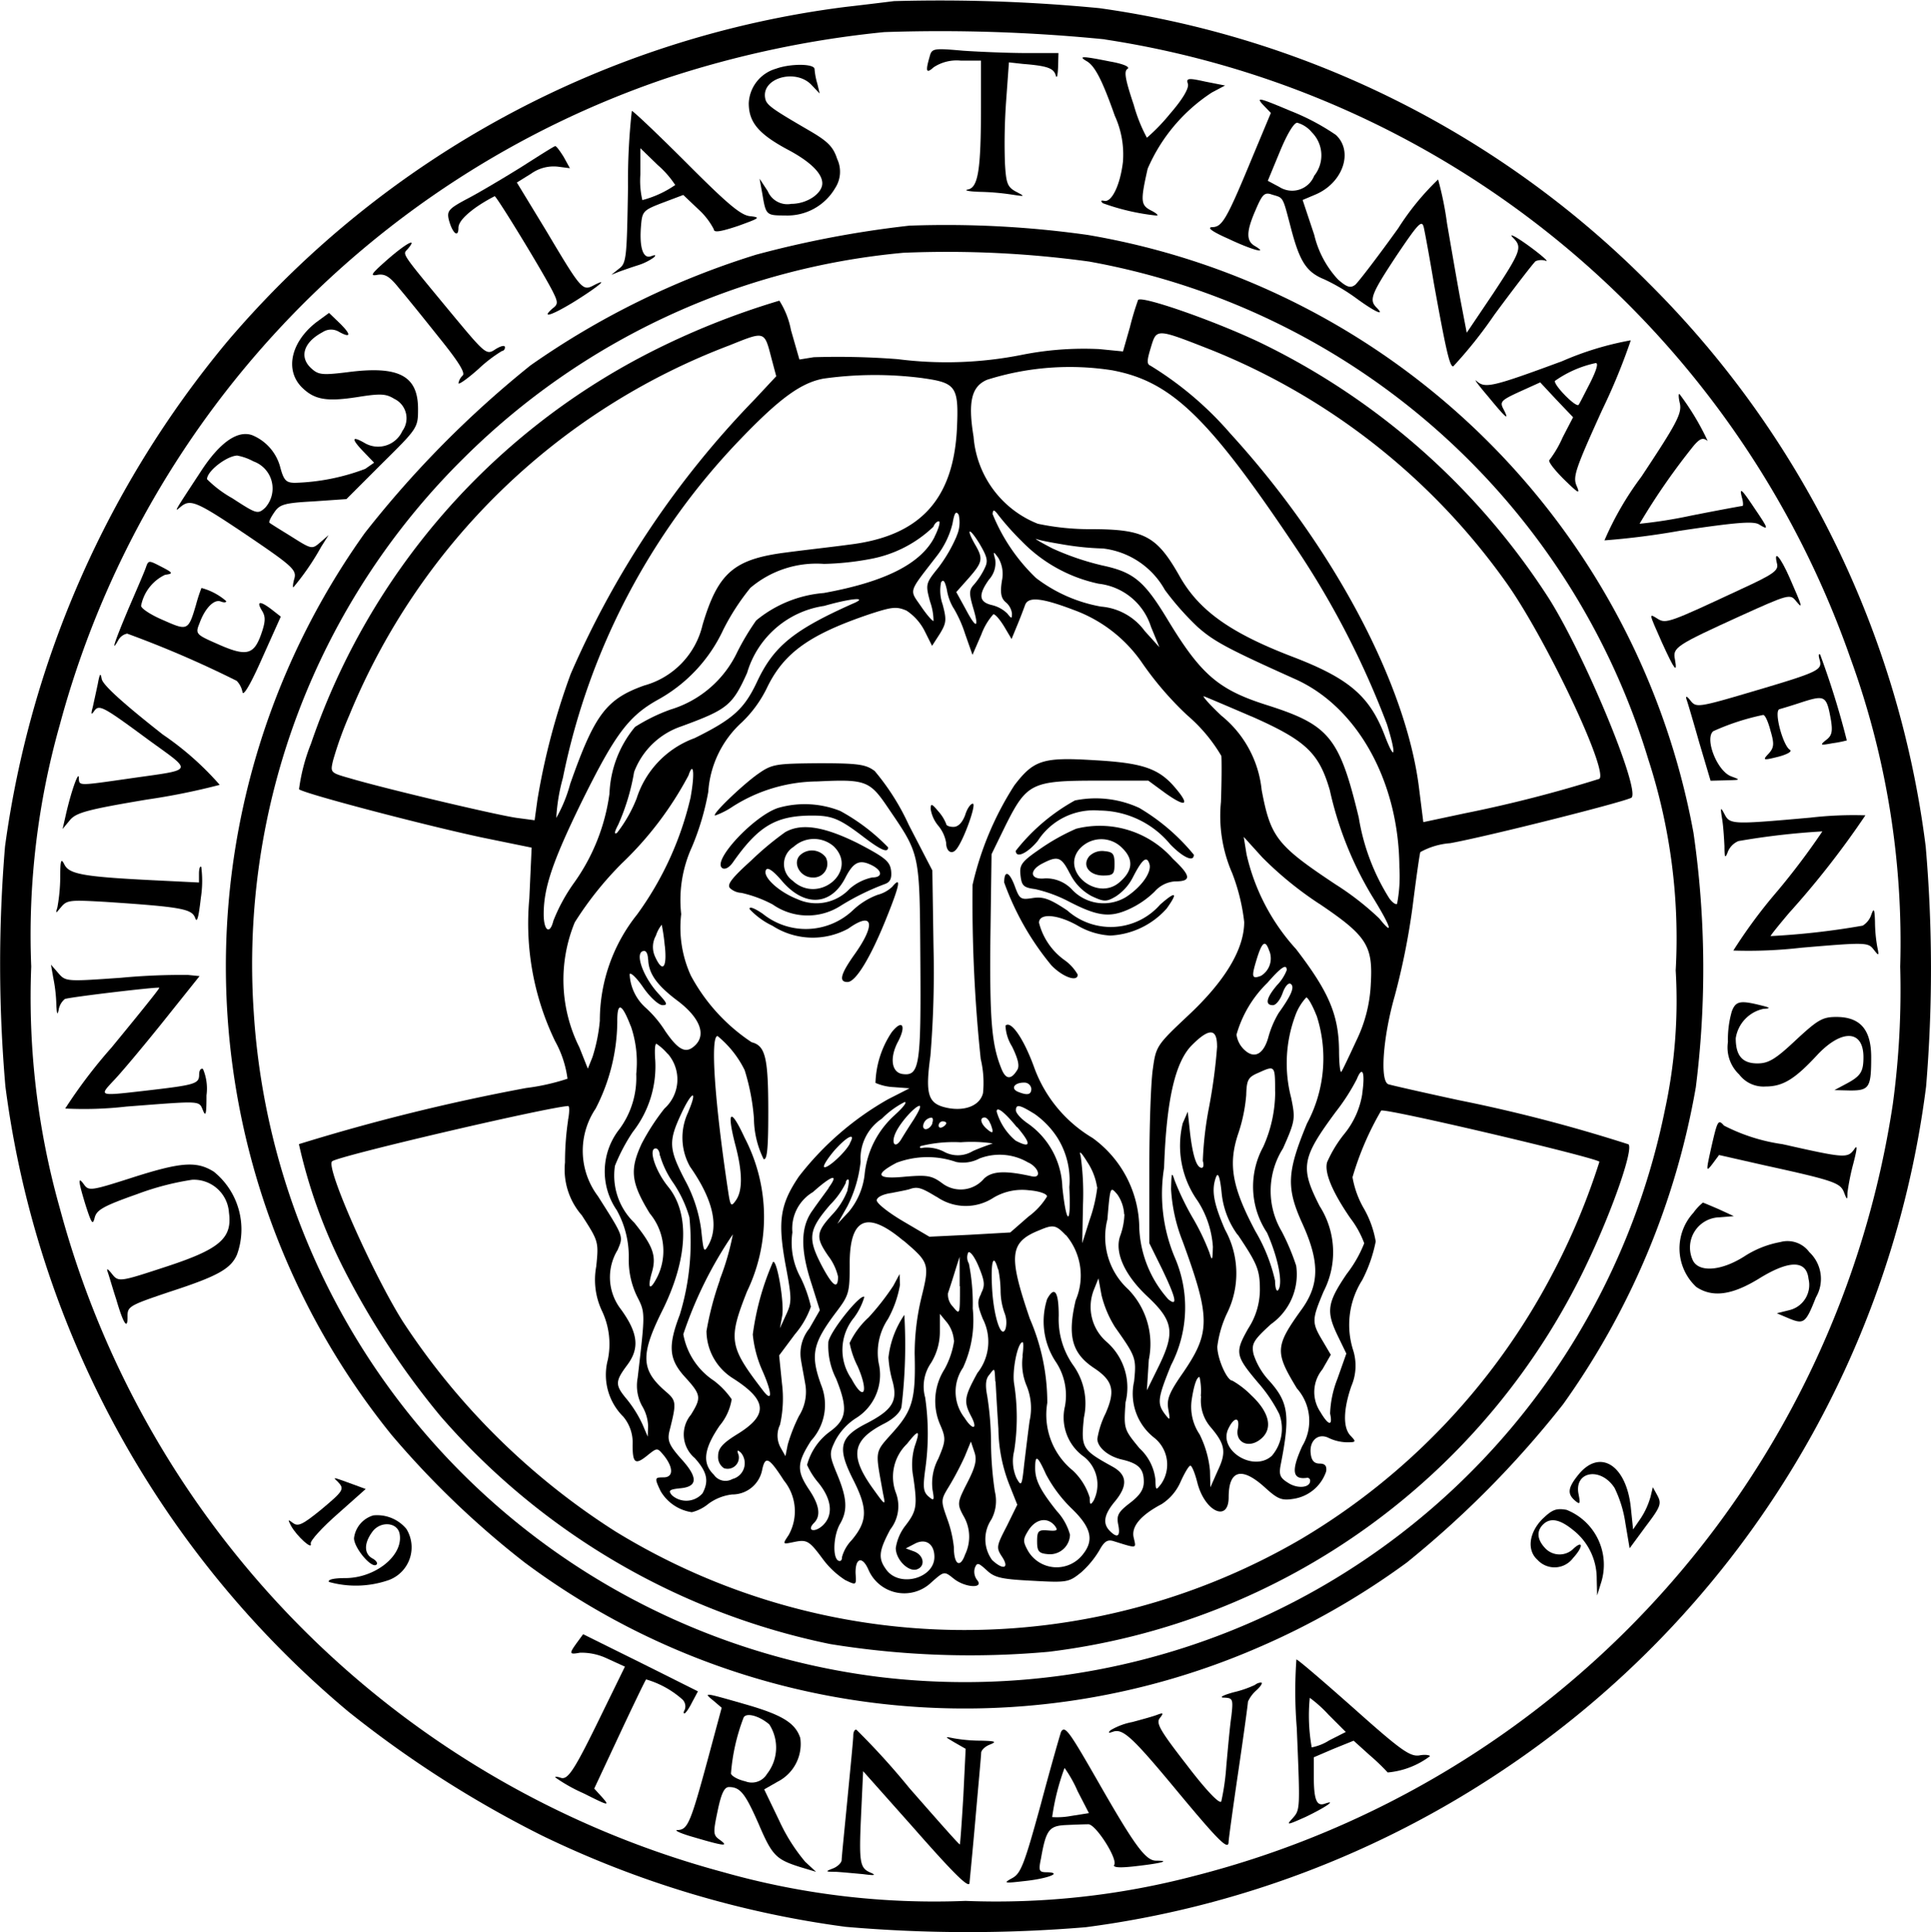 <svg id="truni" xmlns="http://www.w3.org/2000/svg" width="68.587" height="68.619" viewBox="0 0 68.587 68.619">
  <path id="Path_7" data-name="Path 7" d="M32.287-499.657c-.22.028-1,.124-1.718.206A34.5,34.5,0,0,0,8.615-487.573a35.473,35.473,0,0,0-7.9,17.94,50.417,50.417,0,0,0,.014,8.523,34.777,34.777,0,0,0,12.18,22.2,38.787,38.787,0,0,0,6.873,4.4,35.42,35.42,0,0,0,10.791,3.244,50.4,50.4,0,0,0,8.523.014,34.672,34.672,0,0,0,14.847-5.595A34.4,34.4,0,0,0,68.95-461.11a50.423,50.423,0,0,0-.014-8.523,34.228,34.228,0,0,0-9.829-20,34.152,34.152,0,0,0-19.521-9.774A58.991,58.991,0,0,0,32.287-499.657Zm7.492,1.361A33.372,33.372,0,0,1,66.27-476.3a29.437,29.437,0,0,1,1.76,10.929,30.11,30.11,0,0,1-.261,4.88,33.442,33.442,0,0,1-24.786,27.411,27.693,27.693,0,0,1-8.152.893,27.51,27.51,0,0,1-8.592-1.017A33.375,33.375,0,0,1,2.663-456.78a27.562,27.562,0,0,1-1.017-8.592,27.407,27.407,0,0,1,1.017-8.592,33.4,33.4,0,0,1,21.473-22.93,36.132,36.132,0,0,1,7.808-1.663A58.886,58.886,0,0,1,39.779-498.3Z" transform="translate(-0.537 499.697)"/>
  <path id="Path_8" data-name="Path 8" d="M240.151-486.7c-.151.522-.11.591.151.357a1.484,1.484,0,0,1,.962-.234h.715v1.636c0,2.254-.1,2.873-.467,2.942-.151.027.028.069.412.082a8.69,8.69,0,0,1,1.168.1c.454.069.467.069.124-.11-.3-.165-.344-.3-.385-1a20.8,20.8,0,0,1,.041-2.2l.1-1.388.495.055c.866.069,1.1.151,1.169.412.041.124.069,0,.082-.289l.014-.509H243.6c-.632,0-1.636-.041-2.254-.083C240.261-487.025,240.233-487.012,240.151-486.7Z" transform="translate(-207.136 488.73)"/>
  <path id="Path_9" data-name="Path 9" d="M280.381-484.764c.289.165.55.66,1,1.938a3.306,3.306,0,0,1,.289,1.65c-.1.825-.4,1.43-.66,1.375-.124-.028-.137,0-.055.082a8.014,8.014,0,0,0,1.911.44c.082,0,0-.082-.193-.179-.371-.192-.385-.33-.124-1.485a6.129,6.129,0,0,1,2.282-2.708l.467-.247-.7-.138c-.619-.137-.687-.124-.619.082.041.151-.179.536-.646,1.072a6.712,6.712,0,0,1-.811.839,5.6,5.6,0,0,1-.467-1.168c-.3-.894-.357-1.2-.22-1.278.1-.069-.151-.179-.619-.261C280.258-484.942,280.051-484.956,280.381-484.764Z" transform="translate(-241.785 486.935)"/>
  <path id="Path_10" data-name="Path 10" d="M194.962-482.8a1.334,1.334,0,0,0-.962,1.223c0,.674.344,1.086,1.361,1.636.811.426,1.251.852,1.251,1.21s-.536.729-1.1.729a.758.758,0,0,1-.839-.454l-.289-.44.1.55c.124.742.137.756.8.756a1.965,1.965,0,0,0,1.787-.976,1.06,1.06,0,0,0,.069-1.031c-.137-.426-.33-.619-.935-.976-1.375-.8-1.581-.935-1.622-1.182-.137-.715,1.072-1.059,1.636-.481l.3.316-.082-.344a2.517,2.517,0,0,1-.1-.522C196.337-482.988,195.471-482.988,194.962-482.8Z" transform="translate(-167.405 485.242)"/>
  <path id="Path_11" data-name="Path 11" d="M315.06-473.774l.289.3-.66,1.581c-.921,2.227-1.072,2.474-1.43,2.474-.192.014.014.165.577.412.839.4,1.457.564.948.261-.316-.179-.316-.509.028-1.292.234-.55.316-.632.577-.536.412.124.371.041.66,1.141.316,1.223.55,1.608,1.2,1.87a6.832,6.832,0,0,1,1.155.687c.66.481,1.017.632.7.316-.275-.275-.192-.481.715-1.856.77-1.141.894-1.278.962-.99.041.179.206,1.072.357,1.979.44,2.433.564,2.956.687,2.956a15.732,15.732,0,0,0,1.457-1.828c.729-.99,1.4-1.856,1.471-1.911a.521.521,0,0,1,.357-.014c.22.082-.674-.619-1.086-.852-.165-.083-.179-.069-.027.082.275.3.206.481-.756,1.938l-.935,1.388-.234-1.223c-.124-.674-.33-1.87-.467-2.667a11.451,11.451,0,0,0-.316-1.553,9.319,9.319,0,0,0-1.416,1.732c-.729,1.017-1.416,1.911-1.526,2.007-.165.124-.289.1-.619-.193a3.519,3.519,0,0,1-.839-1.581l-.412-1.237.454-.192c.976-.412,1.361-1.526.729-2.117a8.13,8.13,0,0,0-1.608-.852C314.95-474.008,314.813-474.049,315.06-473.774Zm1.746.99a1.158,1.158,0,0,1,.083,1.54.844.844,0,0,1-1.237.4l-.412-.22.426-1.031c.247-.6.495-1.031.619-1.031A1.044,1.044,0,0,1,316.806-472.784Z" transform="translate(-270.209 477.485)"/>
  <path id="Path_12" data-name="Path 12" d="M159.091-468.306c-.041,2.5-.055,2.708-.316,2.9l-.275.22.275-.11c.151-.055.467-.165.687-.234a1.992,1.992,0,0,0,.55-.275c.082-.083.055-.1-.1-.041-.289.11-.426-.316-.357-1.1.041-.495.082-.536.77-.8l.729-.275.55.522a2.5,2.5,0,0,1,.536.7c0,.124.247.082.866-.124.756-.275.811-.3.426-.344-.33-.027-.8-.426-2.254-1.883-1.017-1.017-1.9-1.856-1.952-1.856A22.555,22.555,0,0,0,159.091-468.306Zm1.677-.069a3.692,3.692,0,0,1-1.168.536,3.019,3.019,0,0,1-.069-.921v-.921l.619.6A3.4,3.4,0,0,1,160.768-468.374Z" transform="translate(-136.785 474.945)"/>
  <path id="Path_13" data-name="Path 13" d="M118.91-461.144c-.646.4-1.5.907-1.9,1.114-.646.344-.715.426-.646.729.124.481.344.674.344.3,0-.193.206-.426.6-.715a5.715,5.715,0,0,1,.687-.412c.069,0,1.691,2.653,2.062,3.382.192.385.192.454,0,.6-.426.371-.055.261.715-.206.825-.509,1.347-.921.756-.619-.412.22-.44.193-1.7-1.925l-1.045-1.718.509-.316a1.376,1.376,0,0,1,.949-.247l.426.055-.22-.4c-.137-.22-.261-.385-.3-.385S119.556-461.556,118.91-461.144Z" transform="translate(-100.425 467.096)"/>
  <path id="Path_14" data-name="Path 14" d="M83.18-441.616a36.554,36.554,0,0,0-5.444,1.031,28.744,28.744,0,0,0-8.014,3.932,36.539,36.539,0,0,0-5.884,5.952,26.465,26.465,0,0,0,.949,32.03,31.855,31.855,0,0,0,4.715,4.523,26.157,26.157,0,0,0,26.05,3.038,26.986,26.986,0,0,0,5.293-3.024,35.2,35.2,0,0,0,5.554-5.622,27.43,27.43,0,0,0,4.715-11.259,33.649,33.649,0,0,0-.082-9.032,26.358,26.358,0,0,0-21.514-21.239A35.97,35.97,0,0,0,83.18-441.616Zm6.406,1.279a25.471,25.471,0,0,1,19.837,17.665,20.562,20.562,0,0,1,.976,7.506,18.283,18.283,0,0,1-.385,4.963,25.366,25.366,0,0,1-27.947,20.125,25.4,25.4,0,0,1-22.174-23.59,25.264,25.264,0,0,1,7.478-19.713,25.4,25.4,0,0,1,15.6-7.272A37.112,37.112,0,0,1,89.586-440.338Z" transform="translate(-50.88 449.63)"/>
  <path id="Path_15" data-name="Path 15" d="M107.507-422.325a9.937,9.937,0,0,0-.289.962l-.247.866-.839-.083a11.241,11.241,0,0,0-2.763.206,13.692,13.692,0,0,1-4.4.151,27.847,27.847,0,0,0-2.983-.069l-.509.082-.3-1.045a2.963,2.963,0,0,0-.412-1.045,27.381,27.381,0,0,0-4.66,1.87A24.474,24.474,0,0,0,78.13-406.571a6.735,6.735,0,0,0-.426,1.622c.151.151,4.509,1.292,6.516,1.718l1.746.357-.082,1.8A9.615,9.615,0,0,0,86.8-396a3.751,3.751,0,0,1,.44,1.333,7.734,7.734,0,0,1-1.471.33,71.449,71.449,0,0,0-8.069,1.993A18.735,18.735,0,0,0,79.3-387.9a28.4,28.4,0,0,0,3.423,5.21,24.981,24.981,0,0,0,13.843,8.1,31.042,31.042,0,0,0,7.767.275,24.428,24.428,0,0,0,19.163-13.884c.866-1.828,1.608-3.959,1.43-4.138a55.11,55.11,0,0,0-6.021-1.567c-1.278-.275-2.419-.536-2.5-.564-.316-.083-.206-1.663.22-3.148a25.178,25.178,0,0,0,.632-3.162c.124-.99.247-1.856.275-1.938a2.577,2.577,0,0,1,1.059-.316c1.361-.247,6.324-1.5,6.447-1.622.289-.33-1.65-5.018-2.928-7.052a25.287,25.287,0,0,0-10.255-9.1C110.188-421.6,107.617-422.49,107.507-422.325Zm-13.018,2.09.165.619-.77.825a32.634,32.634,0,0,0-6.53,9.747,24.459,24.459,0,0,0-1.182,4.468l-.1.729-.619-.082c-.646-.083-4.66-1.031-5.911-1.4-.729-.206-.729-.206-.632-.632a12.951,12.951,0,0,1,.577-1.608,23.643,23.643,0,0,1,13.5-13.142C94.269-421.225,94.228-421.239,94.489-420.235Zm15.616-.316a23.673,23.673,0,0,1,10.448,8.221c1.388,1.925,3.657,6.695,3.34,7.011a46.549,46.549,0,0,1-4.77,1.223l-1.485.316-.151-1.2c-.454-3.712-3.066-8.619-6.695-12.592a12.081,12.081,0,0,0-2.846-2.419c-.137-.055-.124-.192.014-.646C108.167-421.321,108.14-421.321,110.105-420.551Zm-3.492.729c2.09.4,3.409,1.677,6.516,6.324a30.819,30.819,0,0,1,3.217,6.241c.344,1.1.289,1.361-.069.426-.536-1.416-1.265-2.048-3.272-2.818-2.227-.852-3.34-1.65-4.028-2.873-.811-1.43-1.251-1.663-3.162-1.663a8.9,8.9,0,0,1-1.87-.192,3.624,3.624,0,0,1-2.282-3.093c-.206-1.251-.069-1.787.481-2.021A9.735,9.735,0,0,1,106.614-419.823Zm-6.75.275c1.182.165,1.278.3,1.21,1.787-.124,2.529-1.32,3.822-3.822,4.124-.6.082-1.595.192-2.213.275-1.883.234-2.447.715-3,2.571a2.924,2.924,0,0,1-2.076,2.158c-1.347.481-1.76,1.031-2.626,3.492a5.121,5.121,0,0,1-.495,1.21,6.606,6.606,0,0,1,.234-1.416A24.27,24.27,0,0,1,93.4-417.4c1.375-1.43,2.131-1.98,2.928-2.131A13.134,13.134,0,0,1,99.864-419.548Zm1.2,5.609a5.261,5.261,0,0,1-.646,1.113c-.454.564-.467.591-.3,1.21a2.12,2.12,0,0,1,.124.687c-.027.028-.234-.206-.44-.509-.426-.619-.467-.467.55-1.787a3.081,3.081,0,0,0,.564-1.155c.069-.4.124-.467.22-.316A1.179,1.179,0,0,1,101.06-413.939Zm2.282.151a5.356,5.356,0,0,0,2.763,1.54,2.209,2.209,0,0,1,1.856,1.526l.3.729-.522-.577a2.135,2.135,0,0,0-1.553-.866,5.335,5.335,0,0,1-2.309-1.017,6.546,6.546,0,0,1-1.54-2.268c.014-.179.055-.165.22.055A9.886,9.886,0,0,0,103.342-413.788Zm-3.066-.124c-.481.949-1.746,1.595-3.932,1.993a4.318,4.318,0,0,0-2.406.976,8.777,8.777,0,0,0-.674,1.127,3.854,3.854,0,0,1-2.364,2.035,6.332,6.332,0,0,0-1.265.619,3.932,3.932,0,0,0-.907,2.364,7.067,7.067,0,0,1-1.278,3.2,6.244,6.244,0,0,0-.715,1.32c-.124.509-.344.357-.344-.234,0-.935.316-1.87,1.32-3.932,1.2-2.433,1.677-3.093,2.736-3.684a5.463,5.463,0,0,0,2.323-2.488,8.188,8.188,0,0,1,.962-1.485,3.628,3.628,0,0,1,2.612-.852,9.931,9.931,0,0,0,1.677-.179,4.373,4.373,0,0,0,2.213-1.141c.041-.11.124-.192.192-.192S100.428-414.214,100.276-413.912Zm1.773,1.127a2.666,2.666,0,0,1-.371.564c-.179.192-.179.316-.041.8.234.77.124.8-.261.069l-.33-.6.44-.495c.495-.564.522-.687.234-1.182-.344-.6-.22-.646.151-.041C102.16-413.183,102.187-413.046,102.05-412.784Zm2.9-.839a9.849,9.849,0,0,0,1.306.124,2.9,2.9,0,0,1,2.2,1.471,9.993,9.993,0,0,0,1.168,1.32c.577.509,1.059.77,3.478,1.856,2.213,1,3.67,3.657,3.684,6.681a5.2,5.2,0,0,1-.082,1.292c-.041.041-.165-.041-.275-.192a7.7,7.7,0,0,1-1.086-2.873c-.687-2.846-1.045-3.286-3.244-3.987-1.746-.55-2.364-1.086-3.56-3.066-.825-1.361-1.2-1.663-2.309-1.9a9.5,9.5,0,0,1-1.76-.6c-.454-.234-.7-.385-.55-.33S104.538-413.692,104.95-413.623Zm-2.282,1.278c-.069.426-.027.619.137.756a.619.619,0,0,1,.22.4c0,.192-.014.192-.165,0a1.174,1.174,0,0,0-.55-.3c-.467-.11-.481-.371-.1-.907a.875.875,0,0,0,.22-.715c-.082-.3-.069-.3.11-.055A1.131,1.131,0,0,1,102.668-412.344Zm-1.718.962a4.412,4.412,0,0,1,.412.921l.261.742.316-.729a2.244,2.244,0,0,1,.426-.715c.069,0,.234.192.385.44l.261.44.192-.467c.11-.261.234-.591.289-.742.11-.3.577-.261,1.732.179a5.032,5.032,0,0,1,2.447,1.911,11.541,11.541,0,0,0,1.581,1.828,5.693,5.693,0,0,1,1.21,1.443c.014.137.014.88-.014,1.636a5.073,5.073,0,0,0,.4,2.529,7.012,7.012,0,0,1,.426,1.732c0,.962-.674,2.09-1.98,3.313-1.127,1.059-1.155,1.1-1.265,1.911-.069.454-.124,2.035-.124,3.505v2.681l.454.921c.495,1.031.564,1.347.22,1.072a4.041,4.041,0,0,1-1.031-2.516,3.99,3.99,0,0,0-1.663-3.217,4.828,4.828,0,0,1-2.09-2.557c-.371-1-.811-1.622-1-1.43a1.527,1.527,0,0,0,.234.742c.22.454.275.7.179.839-.22.357-.412.33-.564-.069-.344-.852-.412-1.746-.385-4.619l.041-2.983.509-1.045c.742-1.471.921-1.567,3.217-1.567h1.842l.6.44c.715.509.894.454.385-.151-.6-.729-1.182-.921-2.942-1.017-1.787-.11-2.117,0-2.8.894a11.077,11.077,0,0,0-1.485,3.533,53.382,53.382,0,0,0,.289,6.186,3.647,3.647,0,0,1,.082,1.21c-.1.426-.6.646-1.223.536-.729-.137-.839-.44-.646-1.856a36.544,36.544,0,0,0,.11-3.877l-.041-2.708-.839-1.622a8.352,8.352,0,0,0-1.21-1.911c-.316-.234-.577-.275-1.993-.275-1.526.014-1.65.027-2.158.385-.564.4-1.677,1.471-1.512,1.471a2.763,2.763,0,0,0,.619-.316,5.676,5.676,0,0,1,3.011-.894c1.7-.082,1.856-.027,2.488.907,1.168,1.718,1.141,1.567,1.168,5.43.027,3.739-.027,4.138-.632,4.055-.4-.055-.467-.591-.151-1.169.289-.564.137-.784-.234-.316a3.407,3.407,0,0,0-.577,1.8,1.833,1.833,0,0,0,.66.151l.55.041-.756.385a10.614,10.614,0,0,0-3.176,2.749c-.674,1-.756,1.595-.467,3.162.22,1.168.22,1.306.014,1.746l-.22.481.082-.44c.082-.467-.192-2.048-.33-1.911a9.518,9.518,0,0,0-.715,2.571,4.121,4.121,0,0,0,.344,1.292c.357.811.357,1.155,0,.674-1.182-1.54-1.223-1.787-.55-3.492a6.09,6.09,0,0,0-.082-5.458c-.495-1.072-.646-.99-.344.206.275,1.017.275,1.677.027,2.021-.165.234-.192.206-.275-.357-.481-3.2-.632-5.485-.371-5.485a3.622,3.622,0,0,1,.962,1.21,7.693,7.693,0,0,1,.33,1.718,3.334,3.334,0,0,0,.344,1.443c.124.041.165-.371.165-1.677,0-1.925-.1-2.351-.591-2.474a6.553,6.553,0,0,1-2.158-2.365,4.1,4.1,0,0,1-.344-2.186,4.537,4.537,0,0,1,.385-2.392,9.241,9.241,0,0,0,.577-1.952,3.658,3.658,0,0,1,1.2-2.474,4.287,4.287,0,0,0,.907-1.265c.6-1.21,1.512-1.856,3.629-2.571.8-.261.949-.275,1.306-.124a1.891,1.891,0,0,1,.646.729l.261.522.275-.426c.234-.385.247-.495.1-1.045a1.474,1.474,0,0,1-.055-.784c.082-.124.137-.041.206.261A1.809,1.809,0,0,0,100.95-411.382Zm-3.56-.165c-2.131.949-2.832,1.526-3.423,2.791-.454.962-.852,1.32-2.213,1.993a3.371,3.371,0,0,0-2.062,2.145A4.966,4.966,0,0,1,89-403.4q-.165.1.041-.289a7.718,7.718,0,0,0,.564-1.87,2.721,2.721,0,0,1,1.677-1.622c1.636-.6,1.815-.742,2.337-1.9a3.361,3.361,0,0,1,2.736-2.378C97.335-411.74,97.94-411.781,97.39-411.547Zm14.146,4.014c1.925.852,2.392,1.292,2.777,2.612a12.51,12.51,0,0,0,1.485,3.739c.674,1.086.825,1.512.275.825a9.988,9.988,0,0,0-1.553-1.21c-2.09-1.388-2.309-1.677-2.626-3.354a3.9,3.9,0,0,0-1.43-2.639c-.426-.4-.7-.715-.619-.687S110.683-407.9,111.535-407.533Zm-19.919,2.846a11.457,11.457,0,0,1-1.911,4.193,6.031,6.031,0,0,0-1.32,3.767,5.988,5.988,0,0,1-.261,1.292l-.165.412-.3-.756a5.368,5.368,0,0,1-.165-4.44,12,12,0,0,1,1.677-2.1,12.215,12.215,0,0,0,2.364-3.121C91.712-405.966,91.767-405.526,91.616-404.687Zm22.325,3.808c1.691,1.141,1.911,1.485,1.828,2.859a5.089,5.089,0,0,1-.509,1.993c-.261.564-.495,1.058-.536,1.114s-.082-.289-.082-.756c-.014-1.265-.357-2.076-1.526-3.6a7.442,7.442,0,0,1-1.76-3.368l-.1-.619.66.729A12.541,12.541,0,0,0,113.941-400.88Zm-23.246,1.5c.082.784-.082.962-.344.385a.821.821,0,0,1,.027-.756,1.17,1.17,0,0,1,.206-.385A7.036,7.036,0,0,1,90.695-399.381Zm21.473.179a.722.722,0,0,1-.3.88c-.33.124-.344.041-.151-.591S112.03-399.615,112.168-399.2Zm-22.064.3c.014.495.3.907,1.031,1.457.8.6,1.031,1.2.646,1.581-.33.33-.6.192-1.072-.495a4.015,4.015,0,0,0-.674-.811,1.708,1.708,0,0,1-.591-1.21c.027-.082.247.124.481.467s.55.632.687.632c.192,0,.165-.069-.124-.385-.591-.632-.894-1.54-.522-1.54C90.049-399.2,90.1-399.065,90.1-398.9Zm22.682.371a1.573,1.573,0,0,1-.344.536c-.385.454-.44.715-.151.715.11,0,.261-.192.344-.426s.206-.385.289-.33c.151.1.027.4-.426,1.031a3.473,3.473,0,0,0-.357.825c-.165.632-.495.825-.852.495a.9.9,0,0,1-.289-.55,4.142,4.142,0,0,1,1.1-1.842C112.58-398.625,112.786-398.763,112.786-398.529Zm1.059,1.622a4.9,4.9,0,0,1-.344,3.835c-.715,1.732-.742,2.282-.151,3.574.6,1.333.6,2.131-.027,3.011-.962,1.333-.962,1.526-.179,2.818a1.735,1.735,0,0,1,.192,2.048c-.4.88-.357,1.21.179,1.127a.1.1,0,0,1,.1.11c0,.247-.454.289-.784.069-.289-.179-.33-.289-.261-.646.344-1.746.275-2.213-.4-2.969a2.522,2.522,0,0,1-.564-.948c-.082-.371-.014-.495.619-1.072a2.166,2.166,0,0,0,.894-2.076,8.112,8.112,0,0,0-.509-1.21,2.823,2.823,0,0,1,.041-2.956c.44-.99.44-1.059.289-1.8a4.859,4.859,0,0,1,.137-2.887,1.905,1.905,0,0,1,.4-.674C113.542-397.553,113.707-397.264,113.845-396.907Zm-24.359.371a3.968,3.968,0,0,1,.192,1.7,3.076,3.076,0,0,1-.591,1.952,2.427,2.427,0,0,0-.1,2.887,3.388,3.388,0,0,1,.426,1.691,2.969,2.969,0,0,0,.289,1.361c.3.591.3.55.027,2.9a1.509,1.509,0,0,0,.151.99,1.5,1.5,0,0,1,.22.715l-.014.385L89.9-382.4a4.259,4.259,0,0,0-.55-.88c-.426-.509-.426-.632.014-1.223s.385-1.127-.22-1.966a1.859,1.859,0,0,1-.124-2.117c.206-.495.234-.44-.7-1.911a2.68,2.68,0,0,1-.082-3.107,6.843,6.843,0,0,0,.77-3.079C89-397.415,89.169-397.36,89.485-396.536Zm20.826.715a19.382,19.382,0,0,1-.289,2.172,12.4,12.4,0,0,0-.22,1.9c.041.138.027.247-.041.247-.179,0-.316-.426-.412-1.237l-.082-.756-.179.412a3.384,3.384,0,0,0,.536,2.763,3.435,3.435,0,0,1,.536,1.622c-.014.495-.027.522-.124.206a8.231,8.231,0,0,0-.619-1.278,9.864,9.864,0,0,1-.619-1.292c-.1-.316-.11-.261-.124.316a5.941,5.941,0,0,0,.412,1.856c.99,2.708.99,3.231.027,4.646-.509.729-.6.962-.536,1.32.069.4.069.412-.124.165-.275-.371-.261-.55.22-1.732a4.455,4.455,0,0,0,.124-3.849,5.832,5.832,0,0,1-.371-3.162c.082-2.433.4-3.767.99-4.358C110.037-396.481,110.312-396.453,110.312-395.821Zm-19.507.275a1.391,1.391,0,0,1-.124,1.938,7.853,7.853,0,0,0-.811,1.251c-.426.921-.385,1.375.289,2.474a2.085,2.085,0,0,1,.275,2.241c-.261.522-.371.454-.206-.124.179-.6.055-.949-.619-1.787a2.323,2.323,0,0,1-.687-2.021,6.513,6.513,0,0,1,.632-1.2,3.782,3.782,0,0,0,.8-2.543c-.027-.33-.014-.591.041-.591A1.918,1.918,0,0,1,90.8-395.546Zm21.569,1.347a4.785,4.785,0,0,1-.426,1.952,2.953,2.953,0,0,0,.137,3.052c.412.935.577,1.842.385,2.048-.055.041-.1-.11-.1-.344a6.085,6.085,0,0,0-.7-1.76c-.839-1.581-.976-2.392-.6-3.492a5.727,5.727,0,0,0,.275-1.347c.014-.536.069-.632.426-.784C112.374-395.147,112.374-395.147,112.374-394.2Zm3.093.069a2.981,2.981,0,0,1-.632,1.416,4.459,4.459,0,0,0-.619,1.017c-.1.371.192,1.058.825,1.98a3.406,3.406,0,0,1,.495.894,4.4,4.4,0,0,1-.619,1.086c-.7,1.031-.742,1.333-.316,2.213l.3.619-.316.894a3.7,3.7,0,0,0-.261,1.237c.1.454-.055.44-.344-.055a1.264,1.264,0,0,1,.069-1.512l.3-.522-.3-.509c-.385-.646-.371-.742.041-1.732a3.042,3.042,0,0,0-.137-3.038c-.7-1.375-.646-1.7.577-3.354a7.3,7.3,0,0,0,.742-1.155C115.481-395.161,115.577-394.886,115.467-394.13Zm-11.754-.192c0,.22-.124.261-.467.124-.275-.11-.151-.33.206-.33A.246.246,0,0,1,103.713-394.322Zm-12.18.825a2.1,2.1,0,0,0,.055,1.952c.811,1.155,1.031,2.1.66,2.777-.165.3-.179.261-.261-.522a5.041,5.041,0,0,0-.577-1.773c-.577-1.113-.591-1.375-.137-2.351C91.657-394.24,91.877-394.309,91.533-393.5Zm7.341.11a3.268,3.268,0,0,0-1.086,2.145,2.513,2.513,0,0,1-.564,1.306l-.4.426.357-.632a4.558,4.558,0,0,0,.467-1.581,1.7,1.7,0,0,1,.756-1.526,3.142,3.142,0,0,1,.811-.591C99.314-393.841,99.149-393.635,98.874-393.388Zm-11.616.192a10.176,10.176,0,0,0-.11,1.5,2.472,2.472,0,0,0,.6,1.883c.591.921.6.935.509,1.815a2.585,2.585,0,0,0,.206,1.581,2.744,2.744,0,0,1,.206,1.732,2.091,2.091,0,0,0,.55,2.021,1.429,1.429,0,0,1,.33,1c0,.674.1.729.564.344.316-.247.316-.247.564.055.33.426.316.756-.027.756-.316,0-.33.014-.11.481a1.544,1.544,0,0,0,1.113.756,1.48,1.48,0,0,0,.591-.3,1.766,1.766,0,0,1,.839-.33,1.079,1.079,0,0,0,1.072-.894c.11-.495.247-.412.77.4a1.729,1.729,0,0,1,.165,1.938c-.22.33-.22.33.179.247.481-.1.55-.055,1.059.632a3.046,3.046,0,0,0,.77.715c.4.192.4.192.371-.234-.014-.564.247-.632.467-.11a1.385,1.385,0,0,0,2.227.426c.454-.4.454-.4.784-.137.4.33,1.1.371.839.055a.482.482,0,0,1-.082-.426c.082-.206.124-.192.426.082.275.261.522.316,1.622.371,1.237.069,1.292.055,1.732-.3a3.311,3.311,0,0,0,.646-.784c.165-.3.275-.385.481-.33.88.275.825.275.742-.1-.11-.4.234-.811.99-1.21a1.789,1.789,0,0,0,.674-.8c.137-.3.289-.564.344-.564s.165.275.247.6c.261,1.031,1.113,1.43,1.113.522,0-.962.454-1.1,1.278-.357.467.426.6.481,1.031.412a1.451,1.451,0,0,0,1.155-.976c.027-.192-.041-.275-.234-.275s-.289-.11-.316-.357c-.055-.467.275-.742.646-.55a1.585,1.585,0,0,0,.632.151c.33,0,.344-.014.151-.22-.289-.275-.275-.935.014-1.773a1.841,1.841,0,0,0,.069-1.265,2.963,2.963,0,0,1,.316-2.5,5.107,5.107,0,0,0,.481-1.375,3.566,3.566,0,0,0-.412-1.155,3.357,3.357,0,0,1-.412-1.127,10.583,10.583,0,0,1,1.017-2.364c.082-.11,7.575,1.65,7.753,1.815a24.248,24.248,0,0,1-1.7,4.042,23.762,23.762,0,0,1-8.88,9.348,23.717,23.717,0,0,1-24.373-.261,25.153,25.153,0,0,1-7.547-7.451c-1.059-1.677-2.749-5.471-2.516-5.691.165-.179,7.588-1.911,8.386-1.966C87.313-393.7,87.313-393.47,87.258-393.2Zm12.29-.041c-.165.247-.371.577-.454.715-.22.371-.385.151-.192-.247s.7-.935.839-.935C99.809-393.7,99.713-393.5,99.548-393.236Zm4.262-.192a3.063,3.063,0,0,1,.825.852,2.839,2.839,0,0,1,.426,1.76c.069,1.388-.1,1.388-.247,0a2.875,2.875,0,0,0-1.237-2.268c-.22-.151-.412-.357-.412-.454C103.163-393.773,103.3-393.745,103.809-393.429Zm-.6.481c.509.6.495.77-.055.481a2.115,2.115,0,0,1-.674-1.031C102.476-393.7,102.751-393.5,103.2-392.948Zm-3.011-.137c-.082.22-.33.289-.33.1a.324.324,0,0,1,.289-.3C100.222-393.291,100.235-393.2,100.194-393.085Zm2.062.014c.124.33.1.385-.124.193s-.275-.412-.082-.412C102.119-393.291,102.215-393.2,102.256-393.071Zm-1.567-.028c0,.041-.055.11-.137.151s-.137.014-.137-.055a.151.151,0,0,1,.137-.151C100.634-393.154,100.689-393.126,100.689-393.1Zm-3.423.729c-.179.344-.825.921-.921.839-.041-.041.124-.3.357-.577C97.17-392.631,97.5-392.783,97.266-392.37Zm5.073,0c-.11.041-.44.151-.715.275a1.024,1.024,0,0,1-1.031.014,1.342,1.342,0,0,0-.715-.137c-.11.028-.151.014-.11-.055a4.854,4.854,0,0,1,1.43-.137A5.145,5.145,0,0,1,102.339-392.37Zm-11.822.426a3.33,3.33,0,0,0,.481.99,4.335,4.335,0,0,1,.564,1.21,8.8,8.8,0,0,1-.344,3.464c-.426,1.114-.385,1.581.192,2.213s.577.729.206,1.333a1.094,1.094,0,0,0,.137,1.54c.44.495.509.811.275,1.251a.764.764,0,0,1-1.086.069c-.137-.165-.1-.206.289-.247.632-.055.646-.385.027-1.058-.412-.467-.481-.632-.412-.949.261-1.031.261-1.1-.124-1.43-.88-.756-.907-1.292-.137-2.846.921-1.842,1-3.451.234-4.413-.467-.564-.729-1.375-.454-1.375C90.447-392.192,90.516-392.082,90.516-391.944Zm15.534,1.127a5.337,5.337,0,0,1-.275,1.168l-.261.825.027-1.375a9.718,9.718,0,0,0-.082-1.718c-.069-.22.014-.151.234.206A2.225,2.225,0,0,1,106.05-390.817Zm-2.433-.866c.371.193.454.564.1.481-.921-.206-1.4-.192-1.691.083a1.085,1.085,0,0,1-1.485.165c-.371-.275-.536-.3-1.32-.234-1,.1-1.113-.069-.3-.495a3.114,3.114,0,0,1,2.117-.027,1.254,1.254,0,0,0,.825-.124A1.993,1.993,0,0,1,103.617-391.683Zm7.423,2.557c.7,1.045.784,1.251.784,1.966a2.536,2.536,0,0,1-.412,1.361c-.481.852-.467.962.357,1.938a5.257,5.257,0,0,1,.742,1.1,1.482,1.482,0,0,1-.261,1.485c-.646.591-1.9-.179-1.553-.948.206-.44.426-.454.344-.014-.1.467.344.7.756.412.509-.357.4-.962-.275-1.595a3.171,3.171,0,0,0-.674-.522c-.192,0-.536-.784-.536-1.21a3.9,3.9,0,0,1,.344-1.182,3.2,3.2,0,0,0-.069-2.969c-.412-.949-.495-1.416-.316-1.883.069-.165.137.014.192.55A3.023,3.023,0,0,0,111.04-389.126Zm-14.53-1.663c-.124.179-.385.522-.564.784-.44.591-.454,1.388-.041,2.639l.289.921-.371.646a1.41,1.41,0,0,0-.3,1.113c.041.261.124.674.165.935a1.611,1.611,0,0,1-.234,1.059,5.879,5.879,0,0,0-.4,1.017l-.082.412-.179-.316a.887.887,0,0,1-.014-.8,4.259,4.259,0,0,0,.069-1.471l-.1-.99.564-.756a3.058,3.058,0,0,0,.564-.976,4.745,4.745,0,0,0-.357-1.017,2.579,2.579,0,0,1-.3-1.622,1.5,1.5,0,0,1,.729-1.43C96.647-391.257,96.895-391.312,96.51-390.789Zm.674.069a2.6,2.6,0,0,1-.564.894c-.564.619-.577.8-.124,1.457a1.915,1.915,0,0,1,.344.729c0,.481-.192.344-.591-.412-.495-.962-.454-1.251.316-2.145a2.886,2.886,0,0,0,.55-.77c0-.069.041-.124.082-.124S97.238-390.927,97.183-390.721Zm3.162.247a1.8,1.8,0,0,0,2.021.028,1.994,1.994,0,0,1,1.251-.261c.357.028.646.124.646.22a2.493,2.493,0,0,1-.66.715l-.646.564-1.443.082-1.43.069-.935-.55c-.509-.3-.935-.632-.935-.742s.22-.22.522-.261c.275-.055.577-.11.646-.137C99.672-390.844,99.809-390.8,100.345-390.473Zm6.667.619a2.471,2.471,0,0,1-.151.77c-.206.577.151,1.388.976,2.158.907.852.976,1.265.412,2.433l-.44.894.069-1.086a2.78,2.78,0,0,0-.729-2.5,2.526,2.526,0,0,1-.742-2.488c.1-1.182.1-1.182.357-.88A1.353,1.353,0,0,1,107.012-389.855Zm-7.849.935c.921.784.935.825.632,2.048a8.581,8.581,0,0,0-.234,1.966c.041,1.595-.069,2.007-.756,2.777s-.646.619-.371,2.172c.1.481.1.481-.412-.234-.784-1.127-.66-1.663.481-2.241.316-.165.564-.4.591-.591a18.334,18.334,0,0,0,.1-3.258,3.344,3.344,0,0,0-.564,1.512,3.96,3.96,0,0,0,.151.866c.179.687-.014,1-.921,1.471-.976.495-1.059.866-.481,2.007.522,1.031.509,1.471-.055,2.145a1.39,1.39,0,0,0-.344.6c0,.124-.055.165-.137.124-.206-.124-.165-.907.069-1.306.275-.481.247-.907-.1-1.746-.289-.7-.289-.756-.069-1.21a2.156,2.156,0,0,1,.715-.784,1.812,1.812,0,0,0,.825-1.966,2.144,2.144,0,0,1,.33-1.567,3.864,3.864,0,0,0,.426-1.21l-.014-.385-.22.412a8.981,8.981,0,0,1-.88,1.127,2.931,2.931,0,0,0-.674.907,3.12,3.12,0,0,0,.289.839c.4.921.22,1.265-.22.44a1.8,1.8,0,0,1,.082-2.172,2.32,2.32,0,0,0,.371-.742c-.137-.124-1.2,1.2-1.278,1.595a2.573,2.573,0,0,0,.275,1.306c.426,1.059.385,1.443-.22,1.883a2.164,2.164,0,0,0-.811,1.182,2.678,2.678,0,0,0,.412.646c.481.6.522,1.155.137,1.512-.289.261-.577.179-.3-.1.247-.247.192-.632-.179-1.182-.44-.66-.44-.935.069-1.732a1.888,1.888,0,0,0,.357-1.993c-.385-1.072-.3-1.471.564-2.612.426-.564.454-.674.454-1.636C97.252-389.731,97.871-390.006,99.163-388.92Zm5.774-.192a2.226,2.226,0,0,1,.344,2.31c-.3,1.265-.137,1.883.646,2.406.687.454.77.811.412,1.622a3.166,3.166,0,0,0-.289.894c0,.3.385.632.894.742.577.138.756.33.756.784,0,.275-.137.481-.495.756-.412.316-.481.44-.412.77.082.412-.027.495-.3.22s-.192-.6.179-1.045c.467-.564.44-.949-.082-1.237-1.086-.6-1.127-.66-1.017-1.746a2.329,2.329,0,0,0-.4-1.883,2.845,2.845,0,0,1-.495-1.732c0-.866-.151-1.072-.412-.591a2.605,2.605,0,0,0,.289,2.2,2.142,2.142,0,0,1,.344,1.608,1.711,1.711,0,0,0,.687,1.8,1.261,1.261,0,0,1,.33,1.553c-.11.165-.137.151-.137-.11a2.2,2.2,0,0,0-.6-.962,2.554,2.554,0,0,1-.907-2.406,7.5,7.5,0,0,0-.619-2.983c-.77-2.254-.729-2.722.344-3.148C104.5-389.5,104.593-389.47,104.937-389.112Zm-12.29,1.581a10.937,10.937,0,0,0-.481,1.828,2,2,0,0,0,.921,1.663c1.237.784,1.292,1.306.179,1.993-.536.33-.687.509-.687.784a.476.476,0,0,0,.206.426.4.4,0,0,0,.522-.467c-.069-.179-.041-.193.082-.083a.58.58,0,0,1-.3.935.5.5,0,0,1-.66-.151c-.426-.412-.357-.921.206-1.746a1.92,1.92,0,0,0,.426-.935,2.875,2.875,0,0,0-.632-.66,2.508,2.508,0,0,1-1.086-1.65,14.39,14.39,0,0,1,1.76-3.547A9.1,9.1,0,0,1,92.647-387.531Zm9.279.495c-.151.275-.137.412.055.894a1.787,1.787,0,0,1-.192,1.925c-.467.852-.495,1.017-.22,1.54.247.467.055.509-.234.055a1.514,1.514,0,0,1-.055-1.787,4.033,4.033,0,0,0,.344-2.1,7.4,7.4,0,0,0-.137-1.595.431.431,0,0,1-.027-.385c.055-.083.22.124.371.481C102.064-387.463,102.077-387.325,101.926-387.037Zm-.756-.261c0,1.017,0,1.031-.247.729a.619.619,0,0,1-.179-.481c.027-.082.137-.412.234-.729s.179-.564.179-.564S101.17-387.875,101.17-387.3Zm1.361-.6a3.974,3.974,0,0,1,.082.756,2.4,2.4,0,0,0,.137.784.916.916,0,0,1,.041.564c-.151.412-.426-.426-.481-1.443C102.27-388.191,102.366-388.494,102.531-387.9Zm4.165,2.076c.729,1.031.742,1.086.66,1.9a1.986,1.986,0,0,0,.7,1.993,1.214,1.214,0,0,1,.261,1.65c-.192.247-.192.234-.206-.165a1.773,1.773,0,0,0-.564-1.1c-.55-.674-.564-.674-.495-1.636a2.153,2.153,0,0,0-.674-2.145,1.645,1.645,0,0,1-.454-1.842l.165-.412.11.6A3.859,3.859,0,0,0,106.7-385.827Zm-5.732.454a3.016,3.016,0,0,1-.344,1.017,2.107,2.107,0,0,0-.137,2.007c.192.454.179.55-.082,1.169a1.851,1.851,0,0,0-.206,1.1c.069.385.055.412-.137.247s-.206-.33-.124-.949a8.942,8.942,0,0,0,0-2.571,1.464,1.464,0,0,1,.206-1.224,2.11,2.11,0,0,0,.316-1.127v-.619l.261.316A1.179,1.179,0,0,1,100.964-385.373Zm2.433.55a2.027,2.027,0,0,0,.137,1.045,2.084,2.084,0,0,1,.11,1.251c-.055.4-.137,1.086-.192,1.54-.083.784-.1.811-.275.495a1.494,1.494,0,0,1-.082-.962,7.658,7.658,0,0,0,0-2.378c-.082-.467.124-1.485.3-1.485C103.438-385.318,103.438-385.1,103.4-384.823Zm-.962.907c.014.247.055.99.1,1.663a5.592,5.592,0,0,0,.371,1.952l.3.756-.371.756c-.371.715-.385.77-.165,1.1.261.4.041.481-.357.11a1.257,1.257,0,0,1-.027-1.443,1.4,1.4,0,0,0,.124-.99,12.21,12.21,0,0,1-.137-1.732,10.808,10.808,0,0,0-.137-1.677c-.069-.357-.055-.591.069-.729C102.421-384.411,102.407-384.425,102.435-383.916Zm7.3.522a1.438,1.438,0,0,0,.344,1.1c.509.6.564.88.247,1.54l-.261.591-.014-.591a3.645,3.645,0,0,0-.371-1.292,1.747,1.747,0,0,1-.275-1.251c.082-.522.179-.784.275-.784A2.273,2.273,0,0,1,109.734-383.394ZM99.575-381.62a2.322,2.322,0,0,0-.055,1.086c.151,1.031.124,1.21-.261,1.718A1.71,1.71,0,0,0,98.9-378c0,.412.454.866.756.756s.247-.495-.1-.632l-.3-.11.316-.165c.385-.206.7,0,.7.467,0,.742-1.182,1.086-1.677.495-.33-.426-.316-.674.11-1.471a1.341,1.341,0,0,0,.192-1.32,1.623,1.623,0,0,1,.4-1.718C99.713-382.225,99.782-382.211,99.575-381.62Zm1.87,1.292c-.357.7-.371.756-.151,1.169a1.455,1.455,0,0,1,.069,1.388c-.179.509-.4.357-.4-.261a4.2,4.2,0,0,0-.234-1c-.234-.66-.234-.674.069-1.169a10.833,10.833,0,0,0,.55-1.045l.22-.536.124.371C101.789-381.139,101.734-380.892,101.445-380.328Zm2.791-.289a4.872,4.872,0,0,0,.907,1.21c.7.674.811,1.127.4,1.636a1.177,1.177,0,0,1-1.952-.138c-.179-.33-.179-.4.027-.729.261-.4.66-.467.921-.165.137.179.1.206-.234.179s-.385.014-.385.385c0,.344.055.426.357.454a.714.714,0,0,0,.811-.687,2.015,2.015,0,0,0-.467-.839c-.591-.742-.77-1.1-.77-1.526C103.851-381.332,103.933-381.29,104.236-380.617Z" transform="translate(-67.083 432.978)"/>
  <path id="Path_16" data-name="Path 16" d="M265.1-293.416a6.921,6.921,0,0,0-2.1,1.787c0,.289.426.082.784-.357a2.369,2.369,0,0,1,2.186-1.072,3.294,3.294,0,0,1,2.516,1.2c.454.467.839.646.839.371a7.3,7.3,0,0,0-1.938-1.663A3.688,3.688,0,0,0,265.1-293.416Z" transform="translate(-226.92 321.844)"/>
  <path id="Path_17" data-name="Path 17" d="M188.787-291.789c-.852.261-2.392,1.9-1.993,2.145.1.055.247-.027.371-.206.907-1.292,1.526-1.663,2.818-1.663.715,0,.976.11,1.856.784.6.454.839.55.839.344a7.053,7.053,0,0,0-1.7-1.292A3.416,3.416,0,0,0,188.787-291.789Z" transform="translate(-161.134 320.478)"/>
  <path id="Path_18" data-name="Path 18" d="M241-291.821a1.228,1.228,0,0,0,.275.6,1.282,1.282,0,0,1,.275.6c0,.316.206.44.371.22.261-.33.715-1.608.577-1.608-.082,0-.206.179-.275.412-.1.261-.247.412-.412.412-.137,0-.261-.041-.261-.11a1.5,1.5,0,0,0-.275-.44C241.041-292.014,241-292.027,241-291.821Z" transform="translate(-207.944 320.552)"/>
  <path id="Path_19" data-name="Path 19" d="M266.124-286.465a7.423,7.423,0,0,0-1.278.715c-.66.454-.742.564-.7.935s.1.44.522.495a4.914,4.914,0,0,1,1.168.426c1.031.536,1.471.6,2.158.289a3.192,3.192,0,0,0,.921-.632,1.053,1.053,0,0,1,.715-.357c.6,0,.577-.192-.069-.8A3.459,3.459,0,0,0,266.124-286.465Zm1.65.7c.4.4.357.8-.11,1.2-.784.687-2.076-.357-1.443-1.155A1.035,1.035,0,0,1,267.774-285.764Zm-1.87.894a1.8,1.8,0,0,0,.77.8c.44.206.522.206.852.014a1.765,1.765,0,0,0,.6-.66c.33-.646.495-.8.591-.522.124.289-.275.852-.839,1.21a1.539,1.539,0,0,1-1.925-.3,1.258,1.258,0,0,0-.949-.371c-.522.055-.564-.289-.069-.536C265.478-285.517,265.6-285.462,265.9-284.871Z" transform="translate(-227.899 315.897)"/>
  <path id="Path_20" data-name="Path 20" d="M281.316-279.655c-.275.33,0,.687.495.687.357,0,.4-.055.4-.412s-.055-.426-.357-.454A.643.643,0,0,0,281.316-279.655Z" transform="translate(-242.624 310.062)"/>
  <path id="Path_21" data-name="Path 21" d="M190.925-285.821a10.632,10.632,0,0,0-1.2,1c-.7.632-.88.866-.756.99a.643.643,0,0,0,.4.165,4.425,4.425,0,0,1,1.113.412,2.166,2.166,0,0,0,2.378.069,8.772,8.772,0,0,1,1.622-.8c.179-.069.234-.206.206-.467-.041-.33-.206-.467-1.182-.976C192.3-286.027,191.5-286.151,190.925-285.821Zm1.732.509c.88.88-.55,2.076-1.471,1.21a.719.719,0,0,1,.041-1.2A1.07,1.07,0,0,1,192.657-285.312Zm1.388.687c.344.192.33.412-.027.412a1.775,1.775,0,0,0-.8.4,1.619,1.619,0,0,1-1.856.371c-.674-.261-1.265-.811-1.113-1.045.055-.1.261.041.564.4.8.935,1.746.88,2.254-.124C193.358-284.776,193.578-284.872,194.045-284.625Z" transform="translate(-163.037 315.376)"/>
  <path id="Path_22" data-name="Path 22" d="M206.527-279.793c-.247.289.041.77.467.77a.488.488,0,0,0,.467-.715A.613.613,0,0,0,206.527-279.793Z" transform="translate(-178.131 310.187)"/>
  <path id="Path_23" data-name="Path 23" d="M260-273.619a9.807,9.807,0,0,0,1.677,2.942c.412.426.935.6.935.33a1.622,1.622,0,0,0-.44-.495,2.343,2.343,0,0,1-.935-1.347c0-.357.674-.3,1.388.11a2.576,2.576,0,0,0,1.141.344,2.858,2.858,0,0,0,2.007-.962c.412-.577.33-.632-.234-.137a2.33,2.33,0,0,1-3.3.206c-.619-.412-.852-.495-1.223-.44-.426.069-.467.041-.632-.4C260.192-274,260-274.086,260-273.619Z" transform="translate(-224.332 304.961)"/>
  <path id="Path_24" data-name="Path 24" d="M199.256-271.6a1.182,1.182,0,0,1-.522.289,2.58,2.58,0,0,0-.88.55,2.435,2.435,0,0,1-3.2.124c-.3-.206-.495-.275-.467-.165a2.68,2.68,0,0,0,.811.591,2.641,2.641,0,0,0,2.694.1c.866-.619.99-.179.247.88-.522.729-.6,1.017-.275,1.017.289,0,.811-.852,1.375-2.254C199.517-271.651,199.586-271.995,199.256-271.6Z" transform="translate(-167.561 303.09)"/>
  <path id="Path_25" data-name="Path 25" d="M97.374-436.41c-.577.509-.632.591-.344.536.261-.041.426.055.756.467.247.289.88,1.072,1.416,1.746.7.866.949,1.265.852,1.361a.505.505,0,0,0-.151.275c0,.069.33-.165.715-.509a4.99,4.99,0,0,1,.825-.632.125.125,0,0,0,.11-.138c0-.082-.151-.041-.33.069-.33.22-.344.206-1.622-1.333-1.828-2.213-1.677-2.007-1.485-2.241C98.46-437.221,98.034-436.987,97.374-436.41Z" transform="translate(-83.619 445.634)"/>
  <path id="Path_26" data-name="Path 26" d="M51.123-418.556c-.894.7-1.113,1.691-.509,2.3.454.454.894.522,2.021.344.784-.124.976-.11,1.265.069a.764.764,0,0,1,.289,1.141.946.946,0,0,1-1.32.44c-.495-.289-.509-.165-.041.316l.357.371-.316.22a7.633,7.633,0,0,1-2.488.495c-.316,0-.4-.082-.522-.522a1.7,1.7,0,0,0-1-1.168c-.522-.192-1.168.261-1.842,1.306-.976,1.485-.949,1.443-.687,1.223.344-.275.577-.165,2.433,1.086,1.5,1.017,1.663,1.168,1.595,1.457-.055.179-.069.33-.041.33a9.046,9.046,0,0,0,.99-1.443l.261-.412-.3.261c-.289.247-.3.247-1.017-.206-.4-.247-.756-.467-.784-.495s.041-.179.165-.357c.192-.289.344-.344,1.388-.4l1.182-.082,1.265-1.265c1.265-1.251,1.278-1.265,1.278-1.938,0-1.182-.687-1.54-2.488-1.306-.894.11-1.045.1-1.292-.124-.454-.4-.289-.935.385-1.292a.543.543,0,0,1,.591-.014c.426.234.44.1.014-.316l-.371-.357ZM48.9-413.621a1.021,1.021,0,0,1,.412,1.65c-.261.234-.3.22-1.168-.344a4.05,4.05,0,0,1-.894-.674c0-.289.7-.825,1.072-.839A1.964,1.964,0,0,1,48.9-413.621Z" transform="translate(-39.897 430.007)"/>
  <path id="Path_27" data-name="Path 27" d="M384.889-411.135c-2.529.935-2.749.976-3.052.7-.1-.082.082.165.412.55.632.77.784.907.55.454-.138-.261-.083-.316.577-.619l.729-.33.577.619.591.619-.371.715a3.9,3.9,0,0,1-.467.8c-.069.041.165.344.509.687.522.509.591.55.454.234s-.055-.577.907-2.694a21.66,21.66,0,0,0,1.017-2.474A10.862,10.862,0,0,0,384.889-411.135Zm.99.77c-.206.4-.385.756-.412.784-.1.1-.894-.715-.839-.852a3.922,3.922,0,0,1,1.443-.632C386.181-411.079,386.112-410.832,385.879-410.365Z" transform="translate(-329.398 423.96)"/>
  <path id="Path_28" data-name="Path 28" d="M417.732-397.577c.069.357-.124.715-1.375,2.6a11.077,11.077,0,0,0-1.306,2.254,27.053,27.053,0,0,0,2.694-.344c2.021-.3,2.6-.344,2.8-.22.357.22.33.151-.165-.577-.467-.7-.55-.77-.44-.357.041.151.041.275.014.275s-.852.151-1.828.344a16.779,16.779,0,0,1-1.828.289,23.654,23.654,0,0,1,1.938-2.791c.22-.247.316-.275.481-.151a9.12,9.12,0,0,0-1-1.663C417.677-397.948,417.677-397.8,417.732-397.577Z" transform="translate(-358.062 411.914)"/>
  <path id="Path_29" data-name="Path 29" d="M431.683-355.765c.055.234-.137.371-1.278.894-2.529,1.182-2.667,1.237-2.956,1.059-.33-.206-.33-.234.151.852.44.962.55,1.113.454.577-.082-.412.041-.495,2.337-1.54,1.7-.77,1.76-.784,1.966-.522.261.316.22.192-.22-.811C431.807-356.012,431.546-356.314,431.683-355.765Z" transform="translate(-368.563 375.793)"/>
  <path id="Path_30" data-name="Path 30" d="M31.217-354.4c-.041.137-.33.8-.619,1.471-.509,1.21-.646,1.622-.371,1.141a.463.463,0,0,1,.316-.234,37.313,37.313,0,0,1,3.89,1.677.786.786,0,0,1,.206.4c.027.165.3-.3.7-1.21l.66-1.471-.316-.247c-.412-.316-.564-.316-.357.028.137.22.137.385-.027.852-.261.729-.522.8-1.567.33-.756-.33-.77-.357-.619-.729.192-.536.522-.866.756-.77.11.041.192.041.192-.014a2.19,2.19,0,0,0-.88-.467,5.764,5.764,0,0,0-.192.591c-.275.935-.3.935-1.168.55-.426-.179-.784-.412-.784-.509a1.537,1.537,0,0,1,.852-1.1c.3-.041.289-.069-.137-.289S31.3-354.633,31.217-354.4Z" transform="translate(-26.026 374.525)"/>
  <path id="Path_31" data-name="Path 31" d="M440.945-330.474c.1.357-.027.426-2.406,1.127-1.9.564-1.98.564-2.172.33-.138-.179-.193-.192-.151-.055.041.11.247.811.454,1.54l.4,1.347.55-.014c.522-.014.522-.014.192-.137-.509-.179-.962-1.347-.646-1.608a8.371,8.371,0,0,1,1.773-.577c.069,0,.179.247.261.564.138.467.124.6-.069.811-.22.234-.206.247.344.11.316-.083.509-.192.412-.247-.247-.151-.577-1.375-.371-1.443.1-.027.467-.137.839-.261.784-.247.839-.206.99.646.069.426.027.564-.179.715-.22.179-.206.192.234.11a4.111,4.111,0,0,0,.509-.1,29.623,29.623,0,0,0-.948-3.052C440.9-330.708,440.9-330.625,440.945-330.474Z" transform="translate(-376.312 353.912)"/>
  <path id="Path_32" data-name="Path 32" d="M17.951-325.031c-.055.261-.137.632-.179.825-.069.247-.055.289.041.151.179-.261.289-.206,1.925,1,1.622,1.182,1.677,1.045-.7,1.388-1.828.261-1.746.261-1.76-.041-.014-.247-.289.55-.467,1.347l-.11.481.261-.316c.22-.261.6-.371,2.736-.729a23.853,23.853,0,0,0,2.584-.522,10.578,10.578,0,0,0-2.021-1.787c-1.416-1.113-2.145-1.773-2.172-1.98C18.047-325.444,18.02-325.4,17.951-325.031Z" transform="translate(-14.478 349.321)"/>
  <path id="Path_33" data-name="Path 33" d="M445.247-290.294c.041.247.069.687.082.962,0,.426.028.454.124.192a.7.7,0,0,1,.371-.371,26.2,26.2,0,0,1,2.983-.344,25.491,25.491,0,0,1-1.581,2.1,18.187,18.187,0,0,0-1.581,2.131,16.385,16.385,0,0,0,2.419-.1c2.254-.192,2.364-.192,2.557.055s.206.247.137-.082a5.218,5.218,0,0,1-.082-.894c-.014-.467-.041-.509-.137-.234a.714.714,0,0,1-.3.371,26.8,26.8,0,0,1-3.272.371c0-.027.3-.4.66-.825a31.114,31.114,0,0,0,2.708-3.464,13.365,13.365,0,0,0-1.952.082c-2.777.247-2.859.247-3.052-.124C445.192-290.734,445.178-290.72,445.247-290.294Z" transform="translate(-384.078 319.382)"/>
  <path id="Path_34" data-name="Path 34" d="M15.238-276.653a6.323,6.323,0,0,1-.1,1.031c-.069.234-.069.234.137-.014s.344-.247,1.553-.179c2.694.179,3.079.247,3.2.564.069.206.124,0,.206-.715a3.858,3.858,0,0,0,.014-1.086c-.041-.055-.082.055-.082.234v.316l-1.677-.083c-2.474-.124-2.942-.22-3.107-.564C15.266-277.381,15.238-277.3,15.238-276.653Z" transform="translate(-13.099 307.844)"/>
  <path id="Path_35" data-name="Path 35" d="M13.782-250.033a5.423,5.423,0,0,1,.11.962c.014.33.041.385.082.179a.633.633,0,0,1,.22-.385c.179-.069,3.3-.44,3.354-.4.027.014-.742.962-1.691,2.117a18.033,18.033,0,0,0-1.65,2.172,13.142,13.142,0,0,0,2.172-.069c2.694-.206,2.571-.22,2.722.137.1.247.124.11.124-.536a1.786,1.786,0,0,0-.124-.935c-.069-.041-.137.041-.137.192,0,.33-.124.371-1.787.564-1.787.206-1.773.22-1.278-.316.234-.234,1.031-1.182,1.76-2.09l1.32-1.65-.412-.041a23.23,23.23,0,0,0-2.378.1c-1.938.137-1.966.137-2.227-.165l-.261-.3Z" transform="translate(-11.891 284.757)"/>
  <path id="Path_36" data-name="Path 36" d="M447.137-240.451a3.6,3.6,0,0,0-.137,1.086,1.319,1.319,0,0,0,.4,1.155,1.081,1.081,0,0,0,.935.426c.619,0,1.045-.261,1.856-1.141.866-.907,1.622-.866,1.622.1,0,.522-.1.674-.619.949l-.412.22.564.014c.674,0,.742-.11.742-1.182,0-.976-.385-1.43-1.237-1.43-.495,0-.66.1-1.443.825-.729.687-.976.825-1.361.825-.536,0-.77-.275-.77-.894a1.259,1.259,0,0,1,.99-1.045c.261-.014.247-.041-.1-.124C447.44-240.849,447.275-240.822,447.137-240.451Z" transform="translate(-385.625 276.371)"/>
  <path id="Path_37" data-name="Path 37" d="M441.85-208.924c-.206.921-.206.949.028.646l.234-.316,1.636.371c2.447.536,2.667.619,2.8.949.11.289.124.289.124.027a8.216,8.216,0,0,1,.206-1.031c.151-.577.151-.7.028-.509-.234.316-.357.3-2.543-.192a6.522,6.522,0,0,1-2.076-.66C442.084-209.872,442.056-209.817,441.85-208.924Z" transform="translate(-381.053 249.614)"/>
  <path id="Path_38" data-name="Path 38" d="M22.947-198.364c-1.416.454-1.512.467-1.677.247-.234-.33-.22-.151.055.742.206.632.247.7.316.426s.3-.412,1.512-.839a9.664,9.664,0,0,1,1.952-.509,1.249,1.249,0,0,1,1.306,1.168c.124.907-.33,1.292-2.172,1.9-1.76.577-1.746.577-2.007.247-.137-.165-.179-.179-.124-.027.041.11.165.55.3.962.261.894.412,1.1.4.591,0-.344.082-.385,1.512-.866,1.691-.55,2.158-.811,2.378-1.32a2.632,2.632,0,0,0-.825-2.942C25.257-198.969,24.707-198.928,22.947-198.364Z" transform="translate(-18.279 240.196)"/>
  <path id="Path_39" data-name="Path 39" d="M435.03-188.643a1.871,1.871,0,0,0,.1,2.639c.577.385,1.265.289,2.213-.289,1.086-.674,1.7-.674,1.773,0a.921.921,0,0,1-.687,1.113l-.44.11.454.192c.509.206.577.151.935-.756a1.3,1.3,0,0,0-.234-1.608.962.962,0,0,0-1.031-.357,3.5,3.5,0,0,0-1.278.509c-.8.509-1.581.577-1.815.165a1.072,1.072,0,0,1,.935-1.553l.509-.041-.536-.247c-.289-.124-.55-.234-.564-.234A1.759,1.759,0,0,0,435.03-188.643Z" transform="translate(-374.879 231.711)"/>
  <path id="Path_40" data-name="Path 40" d="M406.449-121.586c-.412.495-.44.715-.151.962.179.151.192.11.124-.234-.165-.811.784-.976,1.278-.22a4.221,4.221,0,0,1,.385,1.251l.151.894.577-.784c.522-.687.564-.8.412-1.086l-.165-.3-.082.344a2.77,2.77,0,0,1-.344.756l-.275.4-.083-.8C408.112-121.874,407.205-122.466,406.449-121.586Z" transform="translate(-350.353 173.92)"/>
  <path id="Path_41" data-name="Path 41" d="M76.854-117.663c.247.261.22.316-.6,1-.66.536-.811.6-.99.467s-.192-.137-.069.1c.206.371.77.88.7.632-.027-.1.412-.577.962-1.059l.99-.88-.371-.137C76.648-117.842,76.662-117.842,76.854-117.663Z" transform="translate(-64.858 170.285)"/>
  <path id="Path_42" data-name="Path 42" d="M396.435-109.432c-.467.481-.55,1.1-.165,1.443a.82.82,0,0,0,1.265-.069c.344-.371.371-.646.027-.344a.7.7,0,0,1-1.031-.014c-.275-.3-.3-.591-.069-.825.261-.261.6-.192,1.072.192a2.18,2.18,0,0,1,.839,1.732l.014.591.137-.44a2.1,2.1,0,0,0-1.223-2.6C396.93-109.831,396.792-109.776,396.435-109.432Z" transform="translate(-341.659 163.388)"/>
  <path id="Path_43" data-name="Path 43" d="M87.029-108.327a.959.959,0,0,0-.687.811c0,.344.632,1.1.8.935.055-.041-.014-.151-.151-.22-.289-.165-.3-.522-.014-.921.289-.426.935-.371.99.082.11.756-.88,1.54-1.938,1.54-.412,0-.632.055-.577.137a3.562,3.562,0,0,0,2.131-.069,1.241,1.241,0,0,0,.619-1.815A1.35,1.35,0,0,0,87.029-108.327Z" transform="translate(-73.768 162.146)"/>
  <path id="Path_44" data-name="Path 44" d="M144.77-77.2c-.289.4-.275.426.11.357a2.114,2.114,0,0,1,.962.206l.632.289-.8,1.636c-.99,2.035-1.223,2.406-1.485,2.309-.11-.041-.192-.041-.192-.014a5.748,5.748,0,0,0,1,.564c.88.44.949.467.687.165l-.3-.33.894-1.911c.495-1.059.921-1.938.949-1.966a3.337,3.337,0,0,1,1.292.715.34.34,0,0,1,.082.357c-.041.069-.055.137-.014.137s.165-.179.275-.4l.206-.385-2.035-1.017L144.99-77.5Z" transform="translate(-124.278 135.539)"/>
  <path id="Path_45" data-name="Path 45" d="M333.833-68.567c.124,2.969.124,2.9-.165,3.231-.22.234-.165.22.481-.069.687-.33,1.141-.632.674-.467-.289.1-.385-.151-.385-.99v-.66l.7-.3.715-.289.564.509a7.766,7.766,0,0,1,.646.619,2.93,2.93,0,0,0,1.5-.577c0-.041-.179-.069-.385-.027-.33.041-.66-.192-2.323-1.677-1.072-.949-1.98-1.732-2.035-1.732A16.032,16.032,0,0,0,333.833-68.567Zm1.141-.454.6.6-.591.3a1.785,1.785,0,0,1-.619.247,6.437,6.437,0,0,1-.069-1.76A4.529,4.529,0,0,1,334.974-69.02Z" transform="translate(-287.773 129.932)"/>
  <path id="Path_46" data-name="Path 46" d="M292.275-64.918a3.8,3.8,0,0,1-.756.261c-.4.11-.536.192-.33.192.3.014.316.055.247.66-.055.371-.124,1.155-.179,1.76a8.309,8.309,0,0,1-.179,1.265c-.055.11-.522-.371-1.224-1.292-.949-1.223-1.1-1.485-.962-1.663s.137-.206-.082-.124c-.137.055-.536.165-.894.261a2.354,2.354,0,0,0-.77.289c-.1.1-.069.11.082.055.357-.124.687.179,2.337,2.172,1.43,1.718,1.773,2.062,1.773,1.732,0-.069.151-1.182.344-2.488s.344-2.419.344-2.488a1.2,1.2,0,0,1,.3-.4c.165-.151.234-.275.165-.275A.355.355,0,0,0,292.275-64.918Z" transform="translate(-247.699 124.757)"/>
  <path id="Path_47" data-name="Path 47" d="M176.61-61.647l.289.247-.481,1.787c-.632,2.337-.729,2.543-1.086,2.557-.151,0,.11.124.6.261,1.072.316,1.237.33.894.082-.234-.165-.234-.247-.069-1.031.124-.6.234-.839.4-.839.4,0,.577.22,1.059,1.32.481,1.127.619,1.251,1.485,1.526l.55.165-.385-.357a6.414,6.414,0,0,1-.921-1.457l-.536-1.114.481-.275a1.5,1.5,0,0,0,.8-1.553c-.179-.536-.646-.825-2.007-1.21C176.253-61.949,176.239-61.949,176.61-61.647Zm1.98.839a1.516,1.516,0,0,1-.082,1.76.626.626,0,0,1-.77.261c-.247-.055-.481-.179-.509-.275a7.055,7.055,0,0,1,.44-1.966C177.737-61.248,178.219-61.125,178.59-60.808Z" transform="translate(-151.266 122.05)"/>
  <path id="Path_48" data-name="Path 48" d="M215.224-52.623c0,.137-.1,1.141-.206,2.241s-.206,2.076-.206,2.172-.137.234-.3.3c-.289.11-.289.124.1.124.234.014.66.055.962.082.412.055.481.041.261-.055-.385-.165-.412-.357-.33-2.117l.069-1.485,1.773,1.993c1.485,1.691,2.007,2.2,2.007,1.966,0-.014.1-1.017.206-2.227s.206-2.282.206-2.378.137-.234.316-.3c.247-.1.192-.124-.316-.137a5.693,5.693,0,0,1-.962-.082c-.344-.069-.344-.069.027.151l.385.22-.082,1.677c-.055.921-.11,1.691-.124,1.718s-.811-.88-1.787-1.993a25.918,25.918,0,0,0-1.883-2.076C215.279-52.857,215.224-52.761,215.224-52.623Z" transform="translate(-184.917 114.264)"/>
  <path id="Path_49" data-name="Path 49" d="M262.551-52.786c-.027.069-.357,1.21-.715,2.557-.591,2.158-.715,2.474-1.017,2.639-.33.179-.3.192.4.11.825-.082,1.416-.3.839-.316-.289,0-.316-.041-.22-.495.179-1.017.289-1.155.894-1.182.3-.014.66-.027.784-.027.261-.014,1.059,1.237.921,1.443-.055.1.234.11.8.041.88-.1,1.223-.192.687-.192-.371,0-.756-.522-2.09-2.859C262.84-52.8,262.688-53.019,262.551-52.786Zm.577,2.09.412.8-.632.1a2.726,2.726,0,0,1-.674.041,8.333,8.333,0,0,1,.44-1.746A4.557,4.557,0,0,1,263.128-50.7Z" transform="translate(-224.862 114.289)"/>
</svg>
